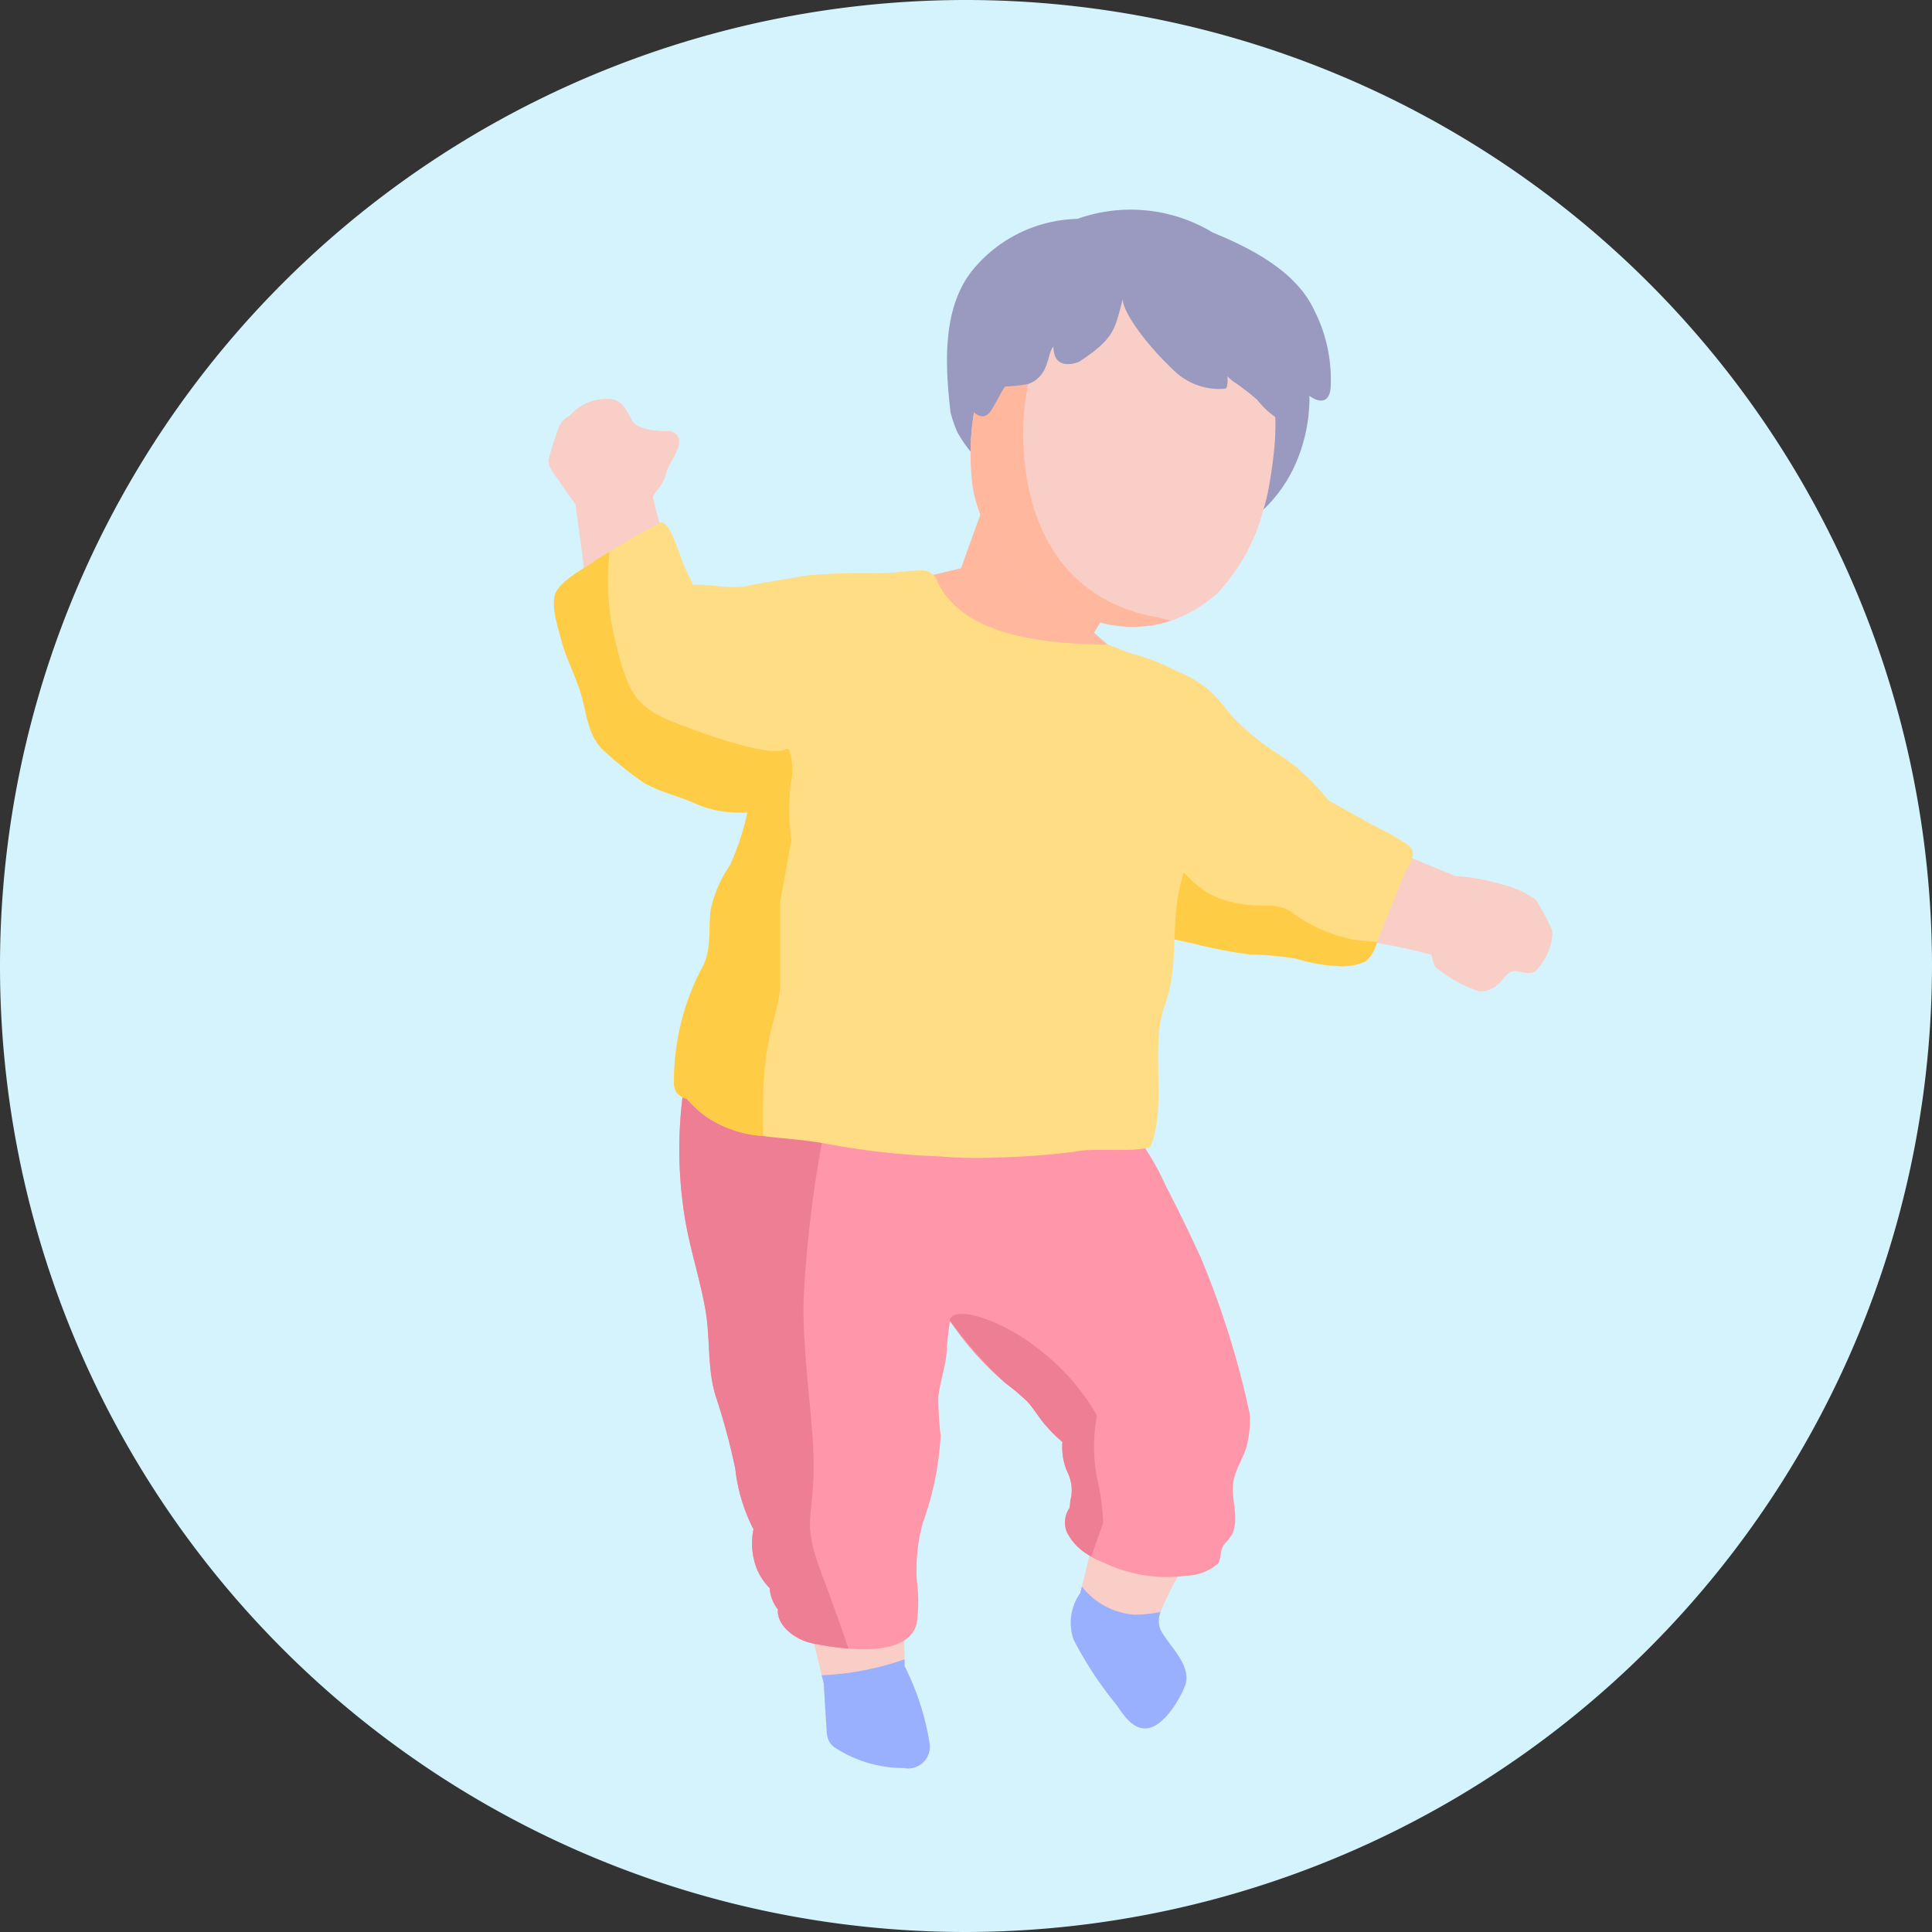 <svg xmlns="http://www.w3.org/2000/svg" width="115" height="115" viewBox="0 0 115 115">
  <rect x="0" y="0" width="115" height="115" fill="#333333" stroke="none"/>
  <g id="Children_icon" data-name="Children icon" transform="translate(2119.935 -1880.178)">
    <path id="Path_9181" data-name="Path 9181" d="M-2004.935,1937.678a57.588,57.588,0,0,1-57.5,57.5,57.484,57.484,0,0,1-57.5-57.5,57.5,57.5,0,0,1,57.5-57.5A57.522,57.522,0,0,1-2004.935,1937.678Z" fill="#d4f3fc"/>
    <g id="Group_5410" data-name="Group 5410">
      <path id="Path_9182" data-name="Path 9182" d="M-2027.592,1935.46a12.065,12.065,0,0,0-.935-1.735,5.765,5.765,0,0,0-2.05-.914,11.774,11.774,0,0,0-2.73-.486q-2.4-.99-4.8-1.982a.177.177,0,0,0-.277-.123c-1.347.911-3.3,3.086-2.584,4.9a1.921,1.921,0,0,0,1.718,1,32.112,32.112,0,0,1,4.509.89c.077.236.131.481.231.717a8,8,0,0,0,2.619,1.458c1.384.039,1.418-1.318,2.227-1.2.35.049.92.256,1.2-.078a3.936,3.936,0,0,0,.818-1.429C-2027.62,1936.379-2027.45,1935.7-2027.592,1935.46Z" fill="#f9cec7"/>
      <path id="Path_9183" data-name="Path 9183" d="M-2036.319,1930.342a19.005,19.005,0,0,0-1.817-1.008l-2.717-1.51a14.845,14.845,0,0,0-1.9-1.969c-.311-.245-.629-.476-.954-.7a14.64,14.64,0,0,1-2.846-2.3c-.134-.156-.264-.315-.394-.474a9.122,9.122,0,0,0-1.084-1.181,7.422,7.422,0,0,0-1.817-1.058,13.484,13.484,0,0,0-4.667-1.435c-.231-.014-.231.347,0,.362a11.044,11.044,0,0,1,3.428.877.17.17,0,0,0-.094.156c0,.17-1.156.556-1.387.831a5.2,5.2,0,0,0-.712,1.362c-.639,1.488-.408,2.994-.672,4.555-.253,1.495-.773,2.926-1.12,4.4a4.081,4.081,0,0,0,.127,3.226,3.423,3.423,0,0,0,2.5,1.261c.841.115,1.672.195,2.5.379.347.076.7.159,1.048.224l.039.011a26.465,26.465,0,0,0,3.313.639h.007a19.074,19.074,0,0,1,2.753.253,9.731,9.731,0,0,0,2.391.437,3.372,3.372,0,0,0,1.752-.281,2.226,2.226,0,0,0,.665-1.146q.851-2.118,1.7-4.237a1.907,1.907,0,0,0,.448-.961C-2035.821,1930.674-2036.038,1930.544-2036.319,1930.342Z" fill="#ffdd85"/>
      <path id="Path_9184" data-name="Path 9184" d="M-2042.768,1934.688c-1.187-1.007-1.847-.311-3.956-.838s-2.506-1.847-3.512-2.224l-1.95,4.14c.753.1,1.5.18,2.244.345.347.076.7.159,1.048.224l.04.011a26.417,26.417,0,0,0,3.312.639h.007a19.074,19.074,0,0,1,2.753.253,9.731,9.731,0,0,0,2.391.437,3.377,3.377,0,0,0,1.753-.281,2.233,2.233,0,0,0,.664-1.145l-1.274-.124A9.2,9.2,0,0,1-2042.768,1934.688Z" fill="#ffcc46"/>
      <path id="Path_9185" data-name="Path 9185" d="M-2050.849,1976.123a16.457,16.457,0,0,1,1.048-2.135q.494-1.047,1-2.081s-.946.061-1.069.054a14.191,14.191,0,0,1-4.407-1.105c.007-.2-.3-.278-.351-.062q-.422,1.913-.91,3.822c-.032.13-.065.264-.1.394a3.039,3.039,0,0,0-.386,2.774,21.979,21.979,0,0,0,2.54,3.862c.429.621,1,1.539,1.889,1.394.946-.151,1.864-1.679,2.189-2.5a1.319,1.319,0,0,0,.09-.506c-.014-1.036-1.08-1.961-1.542-2.832A1.415,1.415,0,0,1-2050.849,1976.123Z" fill="#f9cec7"/>
      <path id="Path_9186" data-name="Path 9186" d="M-2064.612,1983.9a15.514,15.514,0,0,0-1.481-4.551c0-.134,0-.268,0-.4,0-.81-.039-1.615-.119-2.421-.051-.52.094-1.448-.556-1.6-.546-.123-1.239.1-1.825.028-.643-.072-1.275-.249-1.921-.31-.47-.047-1.149-.123-1.38.3a.177.177,0,0,0-.2.209q.489,2.379,1.073,4.74c.04.166.083.328.123.491.051.867.1,1.734.159,2.6.036.542.04.831.452,1.181a7.5,7.5,0,0,0,4.154,1.25A1.293,1.293,0,0,0-2064.612,1983.9Z" fill="#f9cec7"/>
      <path id="Path_9187" data-name="Path 9187" d="M-2048.471,1955.01q-.987-2.151-2.075-4.254a16.1,16.1,0,0,0-1.965-3.266c-1.773-2.035-4.757-1.671-7.168-1.34-2.071.284-5.123.612-5.341,3.231-.128,1.536.736,2.9,1.031,4.365a6.688,6.688,0,0,1-.128,3.1c-.032-.061-.066-.12-.1-.181-.1-.207-.416-.024-.312.183.082.162.171.321.257.48a7.382,7.382,0,0,1-.791,1.607c-.128.195.185.376.312.182a7.726,7.726,0,0,0,.715-1.361,17.723,17.723,0,0,0,3.952,4.756,13.166,13.166,0,0,1,1.3,1.094c.386.421.676.933,1.048,1.369a9.888,9.888,0,0,0,1.038,1.037,3.822,3.822,0,0,0,.173,1.468c.063.2.158.366.228.557a2.364,2.364,0,0,1,.078,1.44c-.021.151-.035.3-.048.452a1.51,1.51,0,0,0-.147,1.485,4.065,4.065,0,0,0,2.164,1.769,8.629,8.629,0,0,0,4.922.788,2.991,2.991,0,0,0,1.9-.728c.164-.208.114-.8.338-1.109a4.839,4.839,0,0,0,.459-.567c.549-1.045-.129-2.292.151-3.4.174-.686.592-1.286.768-1.977a6.1,6.1,0,0,0,.159-1.884A52.157,52.157,0,0,0-2048.471,1955.01Z" fill="#ff96a9"/>
      <path id="Path_9188" data-name="Path 9188" d="M-2062.343,1948.925c-1.734-2.273-4.834-2.457-7.446-2.612a20.13,20.13,0,0,1-4.4-.723c-.119-.032-.234-.068-.346-.1a15.841,15.841,0,0,1-4.093-1.936.19.19,0,0,0-.286-.195c-.1-.069-.2-.133-.3-.206-.188-.137-.368.177-.184.311.123.09.249.17.372.256a25.309,25.309,0,0,0-.267,8.089c.014.13.032.26.05.386q.081.554.188,1.106c.318,1.622.824,3.2,1.109,4.837.3,1.69.1,3.453.6,5.111a37.724,37.724,0,0,1,1.178,4.357,10.371,10.371,0,0,0,1.065,3.565.1.1,0,0,1,.019.026,4.213,4.213,0,0,0,.2,2.369,3.649,3.649,0,0,0,.769,1.149v.08a2.372,2.372,0,0,0,.484,1.185c-.076.986,1.062,1.813,2.056,2.015,1.488.3,5.635,1.005,6.206-1.174a9.36,9.36,0,0,0,.007-2.557,10.7,10.7,0,0,1,.354-3.436,18.015,18.015,0,0,0,1.062-5.2,21.391,21.391,0,0,1-.137-2.287c.094-.853.383-1.68.484-2.54a19.5,19.5,0,0,1,.3-2.517,13.132,13.132,0,0,1,1.051-2.468C-2061.216,1953.657-2060.8,1950.958-2062.343,1948.925Z" fill="#ff96a9"/>
      <path id="Path_9189" data-name="Path 9189" d="M-2070.955,1974.055c-1.155-3.047-.693-3.15-.561-5.919s-.659-6.857-.589-10.55a71.854,71.854,0,0,1,1.478-11.343,19.431,19.431,0,0,1-3.562-.653c-.119-.032-.234-.068-.346-.1a15.841,15.841,0,0,1-4.093-1.936.19.19,0,0,0-.286-.195c-.1-.069-.2-.134-.3-.206-.188-.137-.368.177-.184.311.123.09.249.17.372.256a25.309,25.309,0,0,0-.267,8.089c.014.13.032.26.05.386q.081.554.188,1.106c.318,1.622.824,3.2,1.109,4.837.3,1.69.1,3.453.6,5.111a37.724,37.724,0,0,1,1.178,4.357,10.371,10.371,0,0,0,1.065,3.565.1.1,0,0,1,.019.026,4.213,4.213,0,0,0,.2,2.369,3.649,3.649,0,0,0,.769,1.149v.08a2.372,2.372,0,0,0,.484,1.185c-.076.986,1.062,1.813,2.056,2.015a18.124,18.124,0,0,0,2.152.314C-2069.9,1976.95-2070.454,1975.38-2070.955,1974.055Z" fill="#ed7e94"/>
      <path id="Path_9190" data-name="Path 9190" d="M-2080.41,1913.706l.519.193s-.926-2.851-1.181-4.166c.127-.219.294-.416.47-.659a3.01,3.01,0,0,0,.363-.869c.175-.524.8-1.29.728-1.841a.658.658,0,0,0-.716-.525c-.533.02-1.791-.1-2.082-.616-.26-.466-.516-1.126-1.1-1.265a2.854,2.854,0,0,0-2.629.987,1.108,1.108,0,0,0-.632.688,13.862,13.862,0,0,0-.6,1.863c-.073.438.3.862.528,1.194.343.511.7,1.011,1.062,1.511l.453,3.342c.085.628-.034,1.712.565,2.094,1.394.892,3.923-.167,4.384-1.664A.215.215,0,0,0-2080.41,1913.706Z" fill="#f9cec7"/>
      <path id="Path_9191" data-name="Path 9191" d="M-2065.082,1914.56l2.748-.654,7.521,3.935,2.238,1.964s-6.88.158-7.232,0-5.049-4.268-5.049-4.268Z" fill="#ffb89e"/>
      <path id="Path_9192" data-name="Path 9192" d="M-2041.713,1898.631c-1.067-2.286-3.7-3.655-6.058-4.622-.07-.043-.139-.088-.211-.128a9.447,9.447,0,0,0-7.824-.674,8.315,8.315,0,0,0-6.185,2.988c-1.9,2.279-1.682,5.777-1.364,8.531a.177.177,0,0,0,.017.061,7.711,7.711,0,0,0,.382,1.1,7.37,7.37,0,0,0,.814,1.192c-.049-.113,4.839-1.622,7.407-.875,2.661.773,5.207,1.921,7.865,2.686.818.236,1.24,2.269,2.016,1.735a8.424,8.424,0,0,0,2.12-3.039,9.785,9.785,0,0,0,.743-3.854c.135.14,1.269.868,1.269-.7A9.106,9.106,0,0,0-2041.713,1898.631Z" fill="#9a99bf"/>
      <path id="Path_9193" data-name="Path 9193" d="M-2061.387,1910.268l-1.547,4.294,3.147,3.26,4.361,1.029,2.715-4.471Z" fill="#ffb89e"/>
      <path id="Path_9194" data-name="Path 9194" d="M-2044.68,1902.355a9.435,9.435,0,0,0-3.8-3.64,10.282,10.282,0,0,0-5.173-1.15c-3.2.262-6.716,2.184-7.879,5.316a15.074,15.074,0,0,0-.481,6.41,9.159,9.159,0,0,0,2.6,4.806c.187.215.387.41.592.606,3.3,3.127,7.795,3.931,11.325.809a11.349,11.349,0,0,0,2.735-4.9c.1-.332.194-.672.269-1.012.029-.136.054-.27.08-.4.036-.191.065-.382.1-.575C-2044.037,1906.864-2043.67,1903.97-2044.68,1902.355Z" fill="#f9cec7"/>
      <path id="Path_9195" data-name="Path 9195" d="M-2050.236,1917.121c-.306-.086-.625-.166-.972-.231-3.956-.739-6.857-3.48-7.621-8.359a15.867,15.867,0,0,1,1.006-8.572l-.21-1a7.819,7.819,0,0,0-3.5,3.926,15.074,15.074,0,0,0-.481,6.41,9.154,9.154,0,0,0,2.6,4.806c.186.215.386.41.591.606C-2056.333,1917.064-2053.161,1918.1-2050.236,1917.121Z" fill="#ffb89e"/>
      <path id="Path_9196" data-name="Path 9196" d="M-2051.7,1895.962c-2.492-.146-5.06,1.382-7.052,2.733-1.69,1.147-3.738,2.816-3.711,5.044a.166.166,0,0,0-.061.237c.413.69.939,1.267,1.427.831.26-.233.762-1.353.992-1.623a10.718,10.718,0,0,0,1.366-.146c1.306-.474,1.116-1.846,1.51-2.231,0,1.538,1.472.946,1.582.872,2.022-1.356,2.066-1.839,2.541-3.708-.035.661,1.247,2.611,3.218,4.418a3.867,3.867,0,0,0,2.858.928.173.173,0,0,0,.126-.126,1.7,1.7,0,0,0,.018-.619c.1.091.2.185.3.268a14.784,14.784,0,0,1,1.485,1.136,5,5,0,0,0,1.4,1.234c.111.052.286-.007.272-.156C-2043.826,1900.753-2047.088,1896.233-2051.7,1895.962Z" fill="#9a99bf"/>
      <path id="Path_9197" data-name="Path 9197" d="M-2048.776,1921.328a19.5,19.5,0,0,0-5.188-2.766v-.011c-3.79-.035-8.744-.507-10.213-3.844a.948.948,0,0,0-.9-.581c-.445.015-.89.045-1.332.1-1.009.135-5.427,0-6.382,1.185a.187.187,0,0,0-.346.083,53.124,53.124,0,0,1-1.259,8.272c-.285,1.3-.59,2.6-.89,3.893a15.66,15.66,0,0,1-1.193,4.009,7.5,7.5,0,0,0-1.154,2.657c-.161,1.288.107,2.488-.624,3.662a14.507,14.507,0,0,0-1.564,6.533,1.148,1.148,0,0,0,.172.709,1.2,1.2,0,0,0,.6.356c2.258,2.632,4.947,2.048,8.365,2.685a44.487,44.487,0,0,0,6.714.742,24.785,24.785,0,0,0,3.392.063,44.431,44.431,0,0,0,4.562-.333c.98-.266,3.594.063,4.547-.291,1.04-2.41-.034-5.93.856-8.4.909-2.519.3-4.83.987-7.4.607-2.26,1.347-4.484,1.947-6.745C-2047.223,1924.2-2047.171,1922.419-2048.776,1921.328Z" fill="#ffdd85"/>
      <path id="Path_9198" data-name="Path 9198" d="M-2071.92,1914.429c-.166.033-.336.065-.506.094-1,.181-2.019.311-3.02.531a3.968,3.968,0,0,1-.961.069c-.744-.022-1.539-.166-2.272-.134-.173-.4-.4-.8-.571-1.224-.3-.748-.875-2.76-1.428-2.457-1.069.585-2.95,1.626-3.951,2.327-.625.437-1.885,1.087-2.218,1.813s.127,2.063.311,2.782c.314,1.2.921,2.265,1.243,3.457.332,1.232.408,2.489,1.488,3.334a18.745,18.745,0,0,0,2.258,1.788c.123.065.245.127.365.181.9.422,1.741.614,2.695,1.04a6.012,6.012,0,0,0,1.921.484,10.71,10.71,0,0,0,1.8-.007c2.681-.209,3.891-8.471,4.007-10.032.094-1.235,3.117-4.172,3.117-4.172A39.4,39.4,0,0,0-2071.92,1914.429Z" fill="#ffdd85"/>
      <path id="Path_9199" data-name="Path 9199" d="M-2064.612,1983.9a15.514,15.514,0,0,0-1.481-4.551c0-.134,0-.268,0-.4a17.222,17.222,0,0,1-4.891.946.13.13,0,0,0-.04,0c.04.166.083.328.123.491.051.867.1,1.734.159,2.6.036.542.04.831.452,1.181a7.5,7.5,0,0,0,4.154,1.25A1.293,1.293,0,0,0-2064.612,1983.9Z" fill="#99b0ff"/>
      <path id="Path_9200" data-name="Path 9200" d="M-2050.852,1977.2a1.415,1.415,0,0,1,0-1.076,7.4,7.4,0,0,1-1.535.166,4.383,4.383,0,0,1-3.15-1.673c-.032.13-.065.264-.1.394a3.039,3.039,0,0,0-.386,2.774,21.979,21.979,0,0,0,2.54,3.862c.429.621,1,1.539,1.889,1.394.946-.151,1.864-1.679,2.189-2.5a1.319,1.319,0,0,0,.09-.506C-2049.324,1978.995-2050.39,1978.07-2050.852,1977.2Z" fill="#99b0ff"/>
      <path id="Path_9201" data-name="Path 9201" d="M-2073.1,1924.751c-.923.527-4.351-.66-6.72-1.583s-2.774-1.846-3.571-5.143a15.431,15.431,0,0,1-.262-5.02c-.367.224-.7.44-.977.63-.624.437-1.885,1.087-2.218,1.813s.127,2.063.311,2.782c.314,1.2.921,2.265,1.243,3.457.332,1.232.408,2.489,1.488,3.334a18.745,18.745,0,0,0,2.258,1.788c.123.065.246.127.365.181.9.422,1.741.614,2.695,1.04a6.012,6.012,0,0,0,1.921.484,10.71,10.71,0,0,0,1.8-.007C-2072.086,1928.3-2072.771,1924.563-2073.1,1924.751Z" fill="#ffcc46"/>
      <path id="Path_9202" data-name="Path 9202" d="M-2075.282,1927.663a15.62,15.62,0,0,1-1.192,4.009,7.5,7.5,0,0,0-1.154,2.657c-.161,1.288.107,2.488-.624,3.662a14.507,14.507,0,0,0-1.564,6.533,1.148,1.148,0,0,0,.172.709,1.2,1.2,0,0,0,.6.356,6.481,6.481,0,0,0,4.529,2.213,34.256,34.256,0,0,1,.1-4.062c.264-2.638.923-3.561.923-5.143v-4.747l.659-3.664a14.831,14.831,0,0,1-.032-3.488c.264-.659-2.223.128-2.223.128C-2075.155,1927.1-2075.217,1927.384-2075.282,1927.663Z" fill="#ffcc46"/>
      <path id="Path_9203" data-name="Path 9203" d="M-2054.273,1970.856a13.5,13.5,0,0,0-.364-2.72,9.754,9.754,0,0,1,0-3.693,13.141,13.141,0,0,0-3.186-3.734c-2.263-1.888-5.308-2.942-5.584-1.939a26.36,26.36,0,0,0,3.326,3.744,13.166,13.166,0,0,1,1.3,1.094c.386.421.676.933,1.048,1.369a9.888,9.888,0,0,0,1.038,1.037,3.82,3.82,0,0,0,.173,1.468c.063.2.158.366.228.557a2.364,2.364,0,0,1,.078,1.44c-.021.151-.035.3-.048.452a1.51,1.51,0,0,0-.147,1.485,3.144,3.144,0,0,0,1.434,1.4Z" fill="#ed7e94"/>
    </g>
  </g>
</svg>
